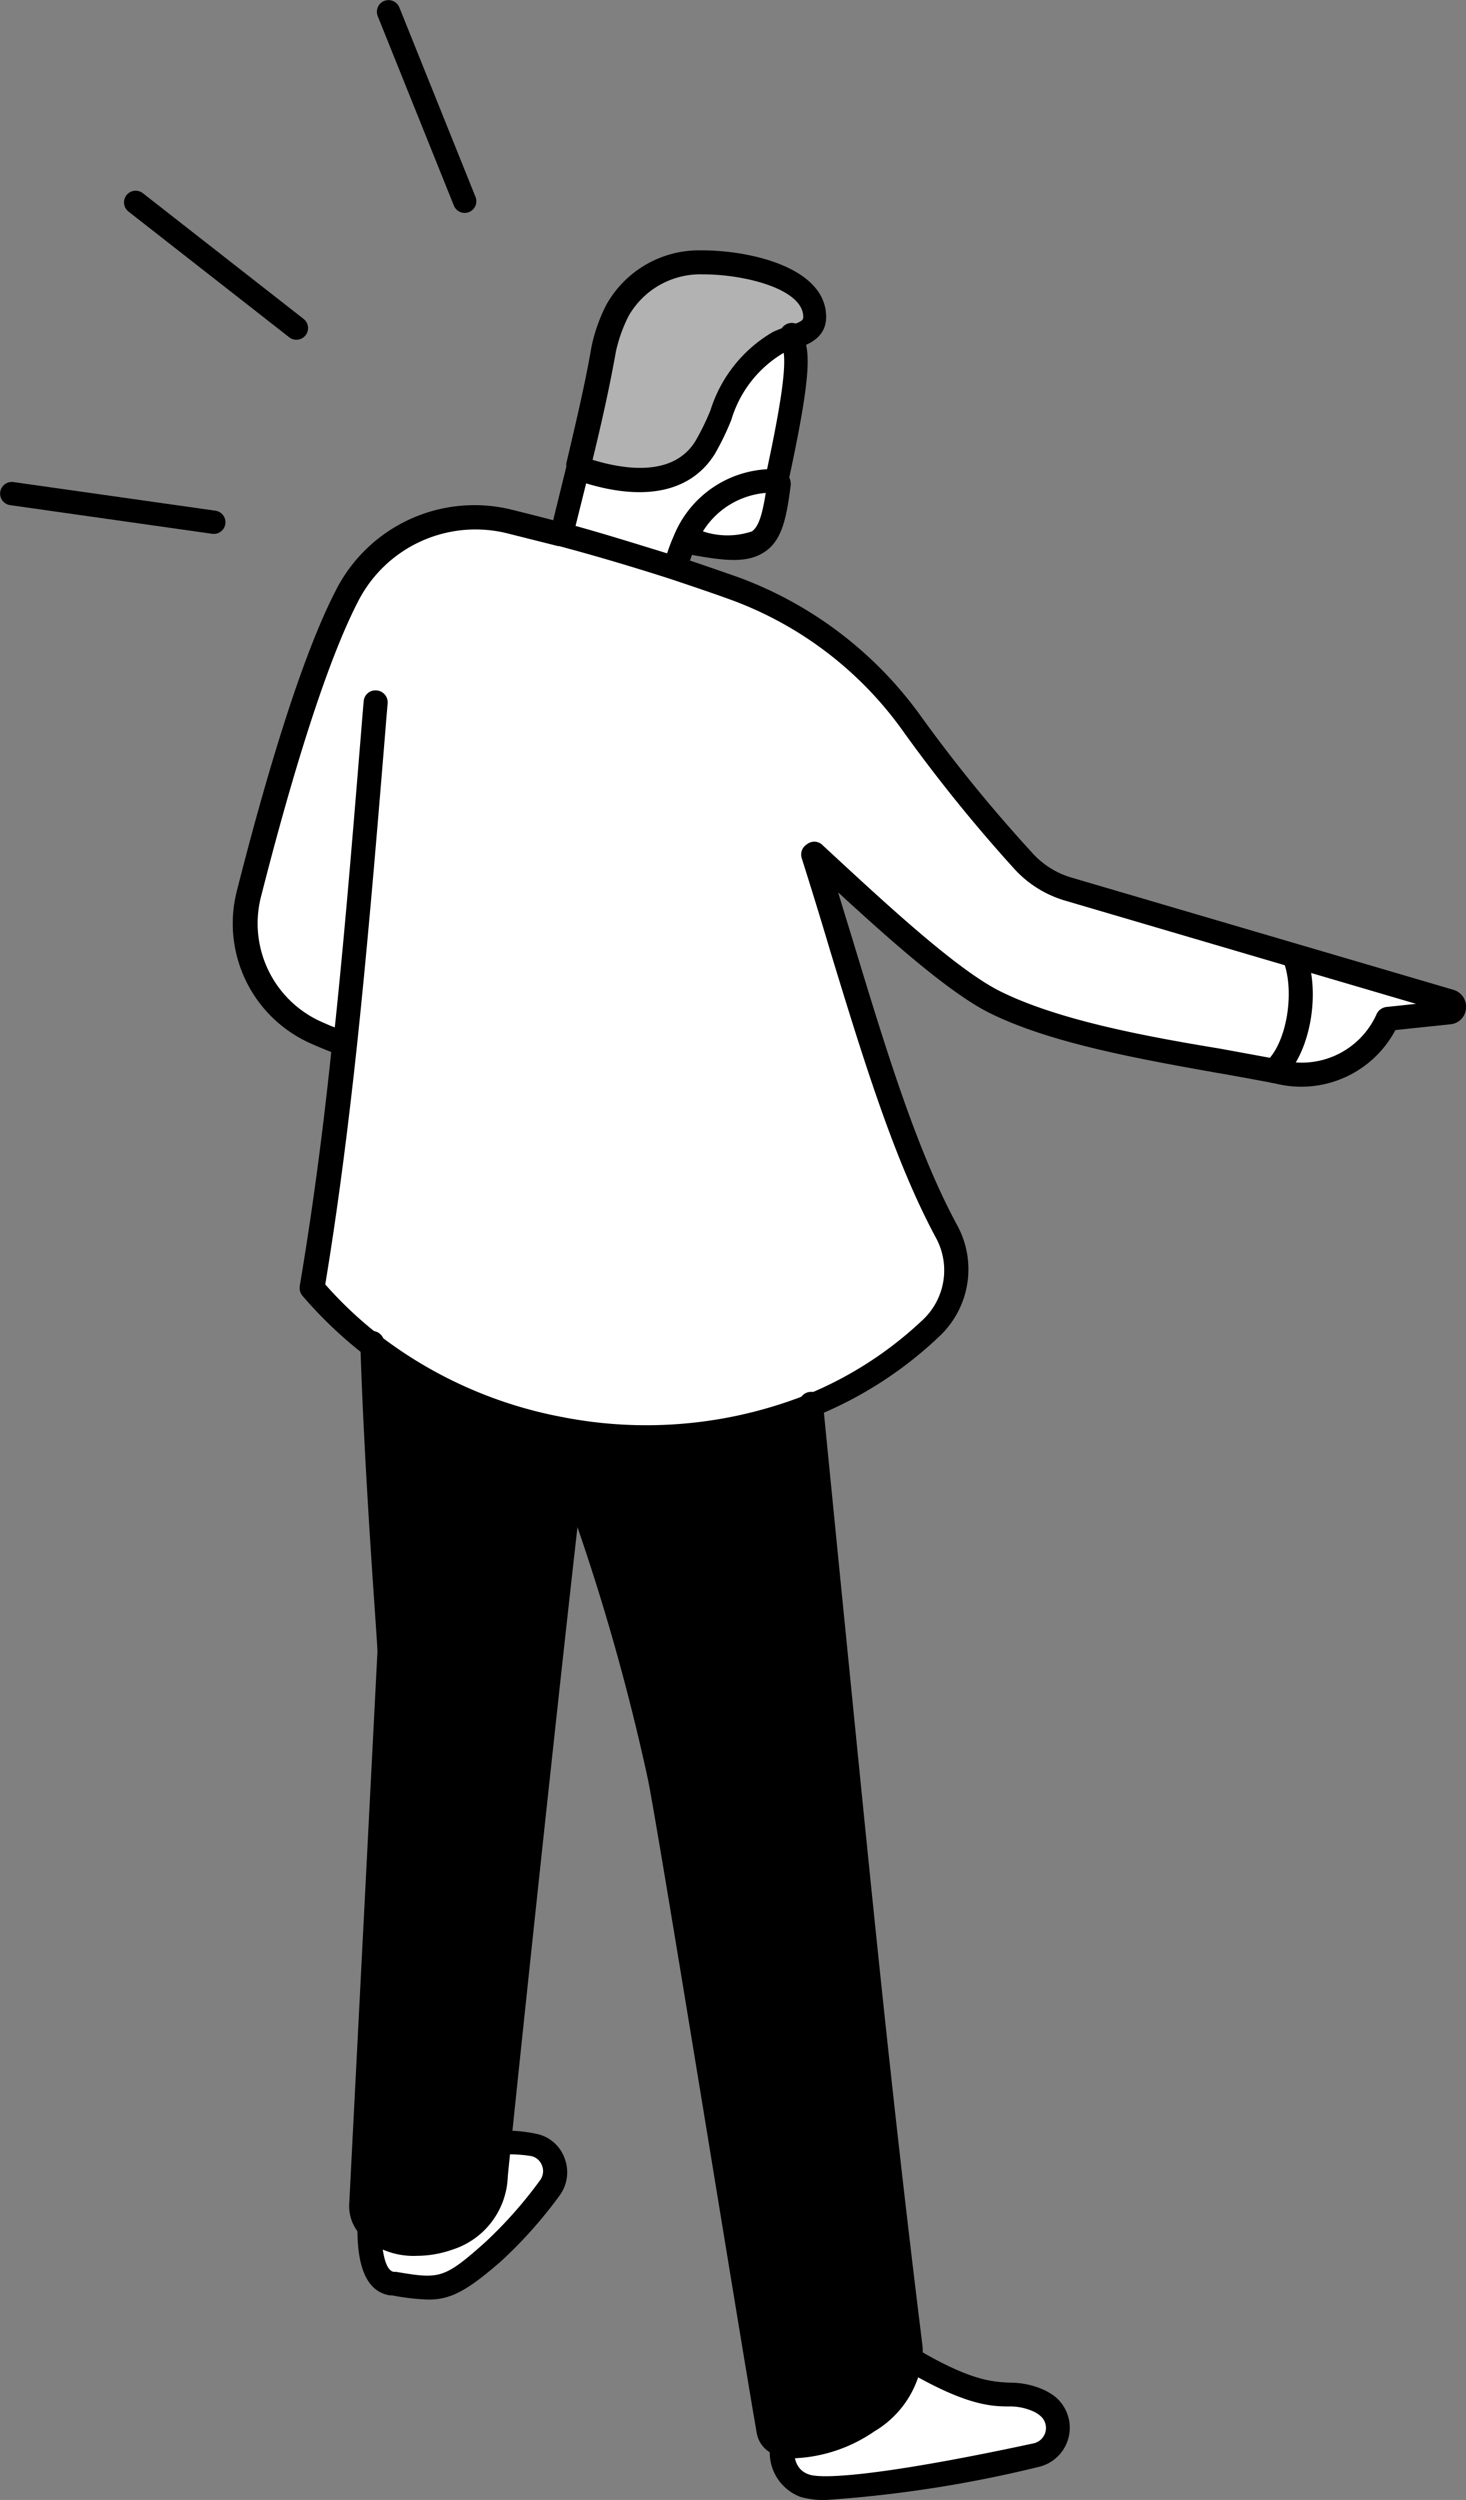 <svg xmlns="http://www.w3.org/2000/svg" viewBox="0 0 66.03 112.54"><rect x="0" y="0" width="66.03" height="112.54" fill="#808080" stroke="none"/><defs><style>.cls-1{fill:#fff;}.cls-2{fill:#b2b2b2;}.cls-3{fill:none;stroke:#000;stroke-linecap:round;stroke-linejoin:round;stroke-width:1.05px;}</style></defs><g id="レイヤー_2" data-name="レイヤー 2"><g id="レイヤー_10" data-name="レイヤー 10"><path class="cls-1" d="M65.31,45.08a.26.26,0,0,1,0,.5l-2.77.28a4.23,4.23,0,0,1-5,2.38l-.11,0c1.09-1,1.57-3.56.92-5.19Z"/><path class="cls-1" d="M15.54,47c-.45-.16-.87-.33-1.27-.51a5.42,5.42,0,0,1-3-6.3C12.34,35.89,14,30,15.63,26.84a6.49,6.49,0,0,1,7.31-3.38l2.37.61q2.67.72,5.11,1.52c.91.3,1.81.61,2.68.92a17.13,17.13,0,0,1,8,6.12,68,68,0,0,0,5,6.14,4.44,4.44,0,0,0,2,1.25l10.24,3c.65,1.63.17,4.23-.92,5.19-3.74-.74-9.16-1.42-12.55-3.07-2.12-1-5.59-4.31-8.23-6.74,2,6.22,3.62,12.6,6,17a3.59,3.59,0,0,1-.66,4.3,17.47,17.47,0,0,1-5.44,3.52,20,20,0,0,1-11.32,1.07,19.84,19.84,0,0,1-8.49-3.81A18,18,0,0,1,14.08,58C14.67,54.46,15.13,50.78,15.54,47Z"/><path class="cls-1" d="M47.18,108.31a1.26,1.26,0,0,1-.51,2.21c-2.67.57-9.1,1.87-10.43,1.38a1.66,1.66,0,0,1-1-1.86c1.55.47,5.52-1.19,5.77-3.84,3.88,2.3,4.31,1.22,5.71,1.84A2.23,2.23,0,0,1,47.18,108.31Z"/><path d="M41,105.59a2.5,2.5,0,0,1,0,.61c-.27,2.65-4.22,4.31-5.77,3.84a.76.76,0,0,1-.59-.58c-1.79-10.31-3.86-24.1-4.9-29.44a129.6,129.6,0,0,0-4-14c-.18-.57-.36-1.14-.54-1.73a20,20,0,0,0,11.32-1.07C37.93,77.25,39.05,90.1,41,105.59Z"/><path class="cls-2" d="M36.71,14.27c0,.58-.53.77-1.05.93a4,4,0,0,0-.59.22c-2.16,1.12-2.34,3.16-3.29,4.72-1.08,1.75-3.32,1.77-5.73.91.43-1.77.85-3.58,1.16-5.34A6.89,6.89,0,0,1,27.83,14a4.25,4.25,0,0,1,3.82-2.16C33.45,11.81,36.71,12.42,36.71,14.27Z"/><path class="cls-1" d="M35,21.6s0,0,0,0a4.29,4.29,0,0,0-4.12,2.72,6.75,6.75,0,0,0-.4,1.2l0,.07q-2.45-.8-5.11-1.52l.74-3c2.41.86,4.65.84,5.73-.91.95-1.56,1.13-3.6,3.29-4.72a4,4,0,0,1,.59-.22C35.86,15.87,36.11,16.35,35,21.6Z"/><path class="cls-1" d="M35,21.6s0,0,0,0a.15.15,0,0,1,.12.16c-.4,2.82-.73,3.24-4.25,2.56A4.29,4.29,0,0,1,35,21.6Z"/><path d="M25.22,64.32c.18.59.36,1.16.54,1.73C24.47,77.36,22.35,97.61,22.33,98c-.19,3.28-4.41,3.68-5.69,2.28a1.37,1.37,0,0,1-.37-1L17.5,74.36s-.55-7-.77-13.85A19.84,19.84,0,0,0,25.22,64.32Z"/><path class="cls-1" d="M24.05,96.54a1.23,1.23,0,0,1,.73,1.91,19.41,19.41,0,0,1-2.58,2.91c-2.09,1.87-2.47,1.77-4.55,1.42-.85-.14-1-1.42-1-2.53,1.28,1.4,5.5,1,5.69-2.28,0-.36.07-.89.13-1.56A6,6,0,0,1,24.05,96.54Z"/><path d="M18.79,101.55a3.48,3.48,0,0,1-2.55-.94,1.89,1.89,0,0,1-.51-1.41L17,74.36c0-.54-.56-7.34-.77-13.83a.54.54,0,1,1,1.07,0c.23,6.71.78,13.75.78,13.82v.07L16.81,99.26a.83.83,0,0,0,.22.62,3,3,0,0,0,3,.39,2.53,2.53,0,0,0,1.77-2.33c0-.36,2.19-21,3.44-31.95a.53.53,0,0,1,.59-.47.54.54,0,0,1,.48.6C25.05,77,22.89,97.65,22.87,98a3.58,3.58,0,0,1-2.49,3.27A4.87,4.87,0,0,1,18.79,101.55Z"/><path d="M35.85,110.66a2.54,2.54,0,0,1-.76-.1,1.28,1.28,0,0,1-1-1c-.82-4.7-4.33-26.53-4.9-29.43A99.8,99.8,0,0,0,26,68.72c-.26-.82-1.17-3.71-1.33-4.24a.53.53,0,0,1,.36-.67.54.54,0,0,1,.67.35c.16.53,1.07,3.41,1.33,4.23a103.93,103.93,0,0,1,3.21,11.53c.57,2.91,1.42,8.21,2.41,14.33.82,5.13,1.68,10.42,2.49,15.11,0,0,0,.11.22.17a4.94,4.94,0,0,0,3.37-1,3.58,3.58,0,0,0,1.7-2.41,2,2,0,0,0,0-.49c-1.54-12.45-2.57-23-3.66-34.16L36,63.3a.54.54,0,1,1,1.07-.1l.81,8.19C39,82.55,40,93.1,41.54,105.52a3.05,3.05,0,0,1,0,.74,4.5,4.5,0,0,1-2.17,3.2A6.84,6.84,0,0,1,35.85,110.66Z"/><path d="M29.08,65.22a21.15,21.15,0,0,1-4-.37,20.56,20.56,0,0,1-8.73-3.91,19.13,19.13,0,0,1-2.72-2.6.55.55,0,0,1-.13-.44c.52-3.09,1-6.54,1.42-10.54-.3-.12-.6-.24-.91-.38a5.91,5.91,0,0,1-3.33-6.92c1.11-4.37,2.78-10.26,4.44-13.47a7,7,0,0,1,7.91-3.65c.81.2,1.6.4,2.38.61l.05,0c1.69.45,3.4,1,5.08,1.51.9.29,1.81.61,2.7.92a17.59,17.59,0,0,1,8.28,6.32A67.64,67.64,0,0,0,46.5,38.4a3.81,3.81,0,0,0,1.74,1.1l17.23,5.06a.79.79,0,0,1,.56.83.77.77,0,0,1-.7.72l-2.48.26a4.8,4.8,0,0,1-5.43,2.4s-1.74-.33-2.64-.48c-3.47-.62-7.41-1.32-10.15-2.66-1.81-.88-4.51-3.28-6.88-5.46.22.73.45,1.47.67,2.19,1.47,4.84,2.86,9.42,4.7,12.81a4.14,4.14,0,0,1-.77,4.95,17.77,17.77,0,0,1-5.61,3.63A20.36,20.36,0,0,1,29.08,65.22Zm-14.43-7.4a17.85,17.85,0,0,0,2.41,2.27,19.39,19.39,0,0,0,8.26,3.7,19.66,19.66,0,0,0,11-1,16.89,16.89,0,0,0,5.28-3.41,3.06,3.06,0,0,0,.56-3.65c-1.89-3.5-3.3-8.12-4.79-13-.4-1.35-.83-2.74-1.26-4.1a.54.54,0,0,1,.23-.62A.53.53,0,0,1,37,38l.54.5c2.52,2.33,5.65,5.22,7.56,6.15,2.61,1.28,6.47,2,9.87,2.56l2.67.49A3.69,3.69,0,0,0,62,45.66a.56.56,0,0,1,.45-.33l1.33-.14L47.93,40.53a5,5,0,0,1-2.23-1.4,69.87,69.87,0,0,1-5-6.18A16.47,16.47,0,0,0,32.92,27c-.88-.32-1.78-.62-2.67-.92-1.68-.54-3.39-1.05-5.08-1.5l-.05,0L22.81,24a5.94,5.94,0,0,0-6.7,3.11c-1.6,3.11-3.25,8.92-4.35,13.24A4.85,4.85,0,0,0,14.48,46c.21.09.4.18.6.25.48-4.56.85-9.2,1.25-14.09l.05-.59a.53.53,0,0,1,.58-.49.54.54,0,0,1,.5.58l-.05.59c-.42,5.14-.82,10-1.33,14.8v0C15.64,51.15,15.17,54.68,14.65,57.82Z"/><path d="M37.22,112.54a3.69,3.69,0,0,1-1.17-.14,2.13,2.13,0,0,1-1.34-2.4.54.54,0,0,1,1.07.09c-.09,1,.45,1.23.65,1.3.64.24,3.63,0,10.13-1.4a.71.71,0,0,0,.28-1.25,1.21,1.21,0,0,0-.33-.2,2.57,2.57,0,0,0-1.08-.21c-.85,0-2-.08-4.69-1.66a.54.54,0,1,1,.55-.93c2.44,1.44,3.41,1.48,4.19,1.52a3.7,3.7,0,0,1,1.46.29,2.66,2.66,0,0,1,.57.33,1.81,1.81,0,0,1-.72,3.17A56,56,0,0,1,37.22,112.54Z"/><path d="M19.29,103.52a10.48,10.48,0,0,1-1.63-.19l-.1,0c-1-.16-1.48-1.2-1.46-3.07a.54.54,0,0,1,.54-.53h0a.54.54,0,0,1,.54.54c0,1.16.2,1.94.55,2l.1,0c1.94.32,2.14.35,4-1.31a19.19,19.19,0,0,0,2.5-2.82.68.68,0,0,0,.08-.66.67.67,0,0,0-.48-.42A6.11,6.11,0,0,0,22.48,97a.54.54,0,0,1-.56-.52.54.54,0,0,1,.52-.56,6.78,6.78,0,0,1,1.73.14,1.71,1.71,0,0,1,1.25,1.07,1.77,1.77,0,0,1-.19,1.67,20.13,20.13,0,0,1-2.67,3C21.05,103.11,20.32,103.52,19.29,103.52Z"/><path d="M25.32,24.58l-.13,0a.55.55,0,0,1-.4-.65L25.51,21a.42.42,0,0,1,0-.15c.47-2,.85-3.61,1.13-5.23a7.43,7.43,0,0,1,.67-1.9,4.79,4.79,0,0,1,4.3-2.45c2.25,0,5.6.8,5.6,3,0,1-.93,1.29-1.42,1.44a3.4,3.4,0,0,0-.52.19,5.24,5.24,0,0,0-2.33,3,11.94,11.94,0,0,1-.74,1.53c-1.05,1.69-3.09,2.15-5.8,1.33l-.6,2.41A.54.54,0,0,1,25.32,24.58Zm1.37-3.88c1.47.45,3.64.76,4.63-.84A11.17,11.17,0,0,0,32,18.47a6.23,6.23,0,0,1,2.82-3.53,5.74,5.74,0,0,1,.69-.26c.6-.19.67-.27.67-.41,0-1.26-2.63-1.92-4.52-1.92a3.72,3.72,0,0,0-3.35,1.88,6.7,6.7,0,0,0-.57,1.6C27.47,17.35,27.13,18.89,26.69,20.7Z"/><path d="M35,22.13h-.11a.54.54,0,0,1-.42-.64c1.07-4.91.89-5.52.73-6.05l0-.08a.54.54,0,1,1,1-.3l0,.07c.23.75.43,1.4-.7,6.59A.54.54,0,0,1,35,22.13Z"/><path d="M30.44,26.06h-.13a.54.54,0,0,1-.4-.65,7.22,7.22,0,0,1,.44-1.29v0a4.81,4.81,0,0,1,4.63-3h.08a.68.68,0,0,1,.55.76c-.18,1.38-.37,2.4-1.12,2.93s-1.69.47-3.32.17a4.68,4.68,0,0,0-.22.72A.53.53,0,0,1,30.44,26.06Zm1.22-2.14a3.47,3.47,0,0,0,2.21,0c.31-.22.47-.79.62-1.73A3.69,3.69,0,0,0,31.66,23.92Zm2.89-2.23Z"/><path d="M57.41,48.76a.5.5,0,0,1-.4-.19.54.54,0,0,1,0-.76c.94-.82,1.34-3.18.78-4.58a.54.54,0,0,1,.3-.7.53.53,0,0,1,.7.3c.74,1.84.22,4.66-1.06,5.79A.56.56,0,0,1,57.41,48.76Z"/><line class="cls-3" x1="0.53" y1="22.22" x2="9.63" y2="23.51"/><line class="cls-3" x1="6.11" y1="9.11" x2="13.35" y2="14.77"/><line class="cls-3" x1="17.5" y1="0.53" x2="20.93" y2="9.06"/></g></g></svg>